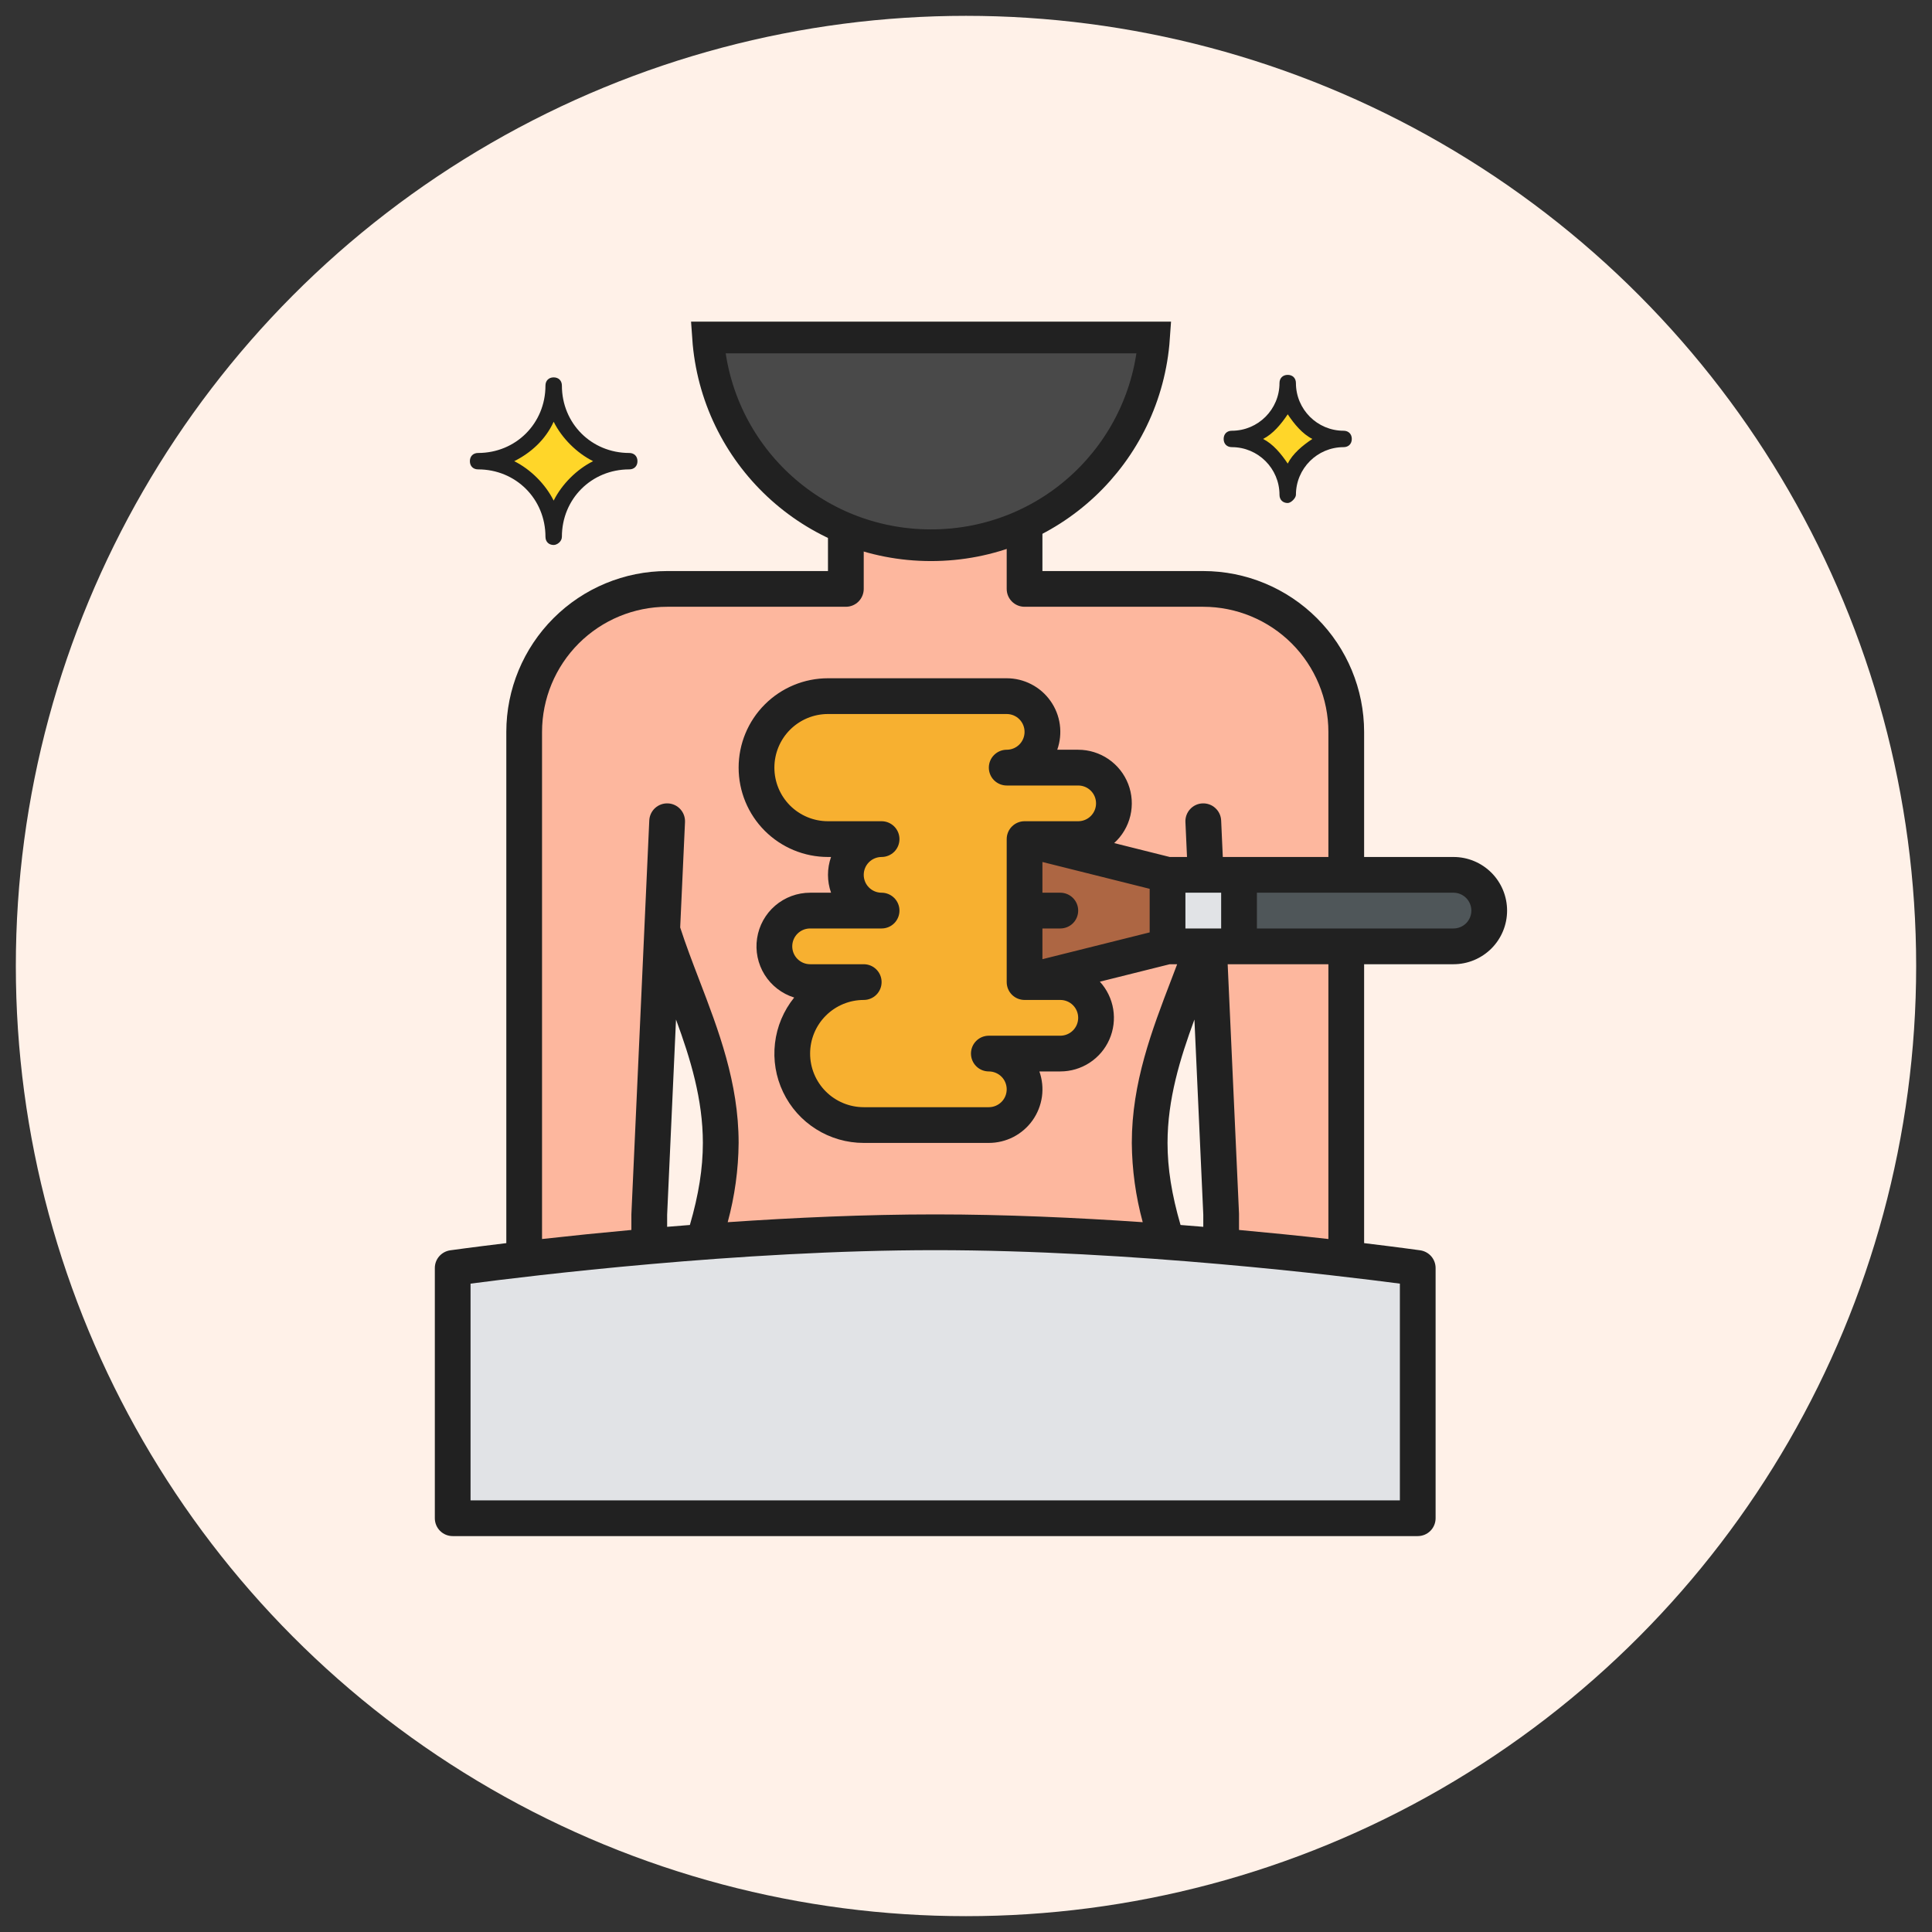 <svg width="61" height="61" viewBox="0 0 61 61" fill="none" xmlns="http://www.w3.org/2000/svg">
<rect x="0" y="0" width="61" height="61" fill="#333333" stroke="none"/>
<circle cx="30.5" cy="30.5" r="30" fill="#FFF1E8"/>
<path d="M37.992 18.594H32.349V15.208H26.707V18.594H21.064C19.867 18.594 18.718 19.07 17.872 19.916C17.025 20.763 16.55 21.911 16.55 23.108V46.807H42.506V23.108C42.506 21.911 42.03 20.763 41.184 19.916C40.337 19.07 39.189 18.594 37.992 18.594ZM20.5 45.114V38.343L20.908 29.357C21.558 31.432 22.757 33.585 22.757 36.086C22.757 39.518 20.5 42.293 20.5 45.114ZM38.556 45.114C38.556 42.293 36.299 39.518 36.299 36.086C36.299 33.585 37.498 31.432 38.148 29.357L38.556 38.343V45.114Z" fill="#FDB79E"/>
<path d="M44.763 47.936H14.293V40.036C14.293 40.036 22.192 38.907 29.528 38.907C36.863 38.907 44.763 40.036 44.763 40.036V47.936Z" fill="#E1E3E6"/>
<path d="M25.578 31.008C25.279 31.008 24.992 30.889 24.78 30.677C24.568 30.466 24.45 30.179 24.45 29.879C24.45 29.58 24.568 29.293 24.78 29.081C24.992 28.87 25.279 28.751 25.578 28.751H27.835C27.536 28.751 27.249 28.632 27.037 28.42C26.826 28.209 26.707 27.922 26.707 27.622C26.707 27.323 26.826 27.036 27.037 26.824C27.249 26.613 27.536 26.494 27.835 26.494H26.142C25.544 26.494 24.97 26.256 24.546 25.833C24.123 25.409 23.885 24.835 23.885 24.237C23.885 23.638 24.123 23.064 24.546 22.641C24.97 22.217 25.544 21.98 26.142 21.98H31.785C32.084 21.98 32.371 22.099 32.583 22.31C32.795 22.522 32.913 22.809 32.913 23.108C32.913 23.407 32.795 23.694 32.583 23.906C32.371 24.118 32.084 24.237 31.785 24.237H34.042C34.341 24.237 34.628 24.355 34.84 24.567C35.052 24.779 35.17 25.066 35.17 25.365C35.17 25.665 35.052 25.951 34.84 26.163C34.628 26.375 34.341 26.494 34.042 26.494H32.349V31.008H33.478C33.777 31.008 34.064 31.127 34.276 31.338C34.487 31.55 34.606 31.837 34.606 32.136C34.606 32.436 34.487 32.723 34.276 32.934C34.064 33.146 33.777 33.265 33.478 33.265H31.221C31.52 33.265 31.807 33.384 32.019 33.595C32.23 33.807 32.349 34.094 32.349 34.393C32.349 34.693 32.23 34.98 32.019 35.191C31.807 35.403 31.52 35.522 31.221 35.522H27.271C26.672 35.522 26.098 35.284 25.675 34.861C25.252 34.438 25.014 33.864 25.014 33.265C25.014 32.666 25.252 32.092 25.675 31.669C26.098 31.246 26.672 31.008 27.271 31.008H25.578Z" fill="#F7B030"/>
<path d="M36.864 27.622V29.879L32.349 31.008V26.494L36.864 27.622Z" fill="#AD6643"/>
<path d="M36.863 27.622H39.12V29.879H36.863V27.622Z" fill="#E1E3E6"/>
<path d="M39.12 27.622H45.892C46.191 27.622 46.478 27.741 46.69 27.953C46.901 28.164 47.02 28.451 47.02 28.751C47.02 29.05 46.901 29.337 46.69 29.549C46.478 29.76 46.191 29.879 45.892 29.879H39.12V27.622Z" fill="#4F5659"/>
<path d="M45.892 27.058H43.07V23.108C43.069 21.762 42.533 20.471 41.581 19.519C40.629 18.567 39.338 18.031 37.992 18.03H32.913V15.208C32.913 15.059 32.854 14.915 32.748 14.809C32.642 14.704 32.499 14.644 32.349 14.644H26.707C26.557 14.644 26.413 14.704 26.308 14.809C26.202 14.915 26.142 15.059 26.142 15.208V18.03H21.064C19.718 18.031 18.427 18.567 17.475 19.519C16.523 20.471 15.987 21.762 15.986 23.108V39.25C14.892 39.382 14.236 39.474 14.213 39.477C14.079 39.497 13.956 39.564 13.867 39.666C13.777 39.769 13.729 39.9 13.729 40.036V47.936C13.729 48.085 13.788 48.229 13.894 48.335C14 48.441 14.143 48.5 14.293 48.5H44.763C44.913 48.5 45.056 48.441 45.162 48.335C45.268 48.229 45.327 48.085 45.327 47.936V40.036C45.327 39.9 45.278 39.769 45.189 39.666C45.1 39.564 44.977 39.497 44.843 39.477C44.82 39.474 44.164 39.382 43.07 39.25V30.444H45.892C46.341 30.444 46.771 30.265 47.089 29.948C47.406 29.63 47.584 29.2 47.584 28.751C47.584 28.302 47.406 27.871 47.089 27.554C46.771 27.236 46.341 27.058 45.892 27.058ZM17.114 23.108C17.115 22.061 17.532 21.057 18.272 20.316C19.013 19.576 20.017 19.159 21.064 19.158H26.707C26.856 19.158 27 19.099 27.106 18.993C27.211 18.887 27.271 18.744 27.271 18.594V15.773H31.785V18.594C31.785 18.744 31.844 18.887 31.95 18.993C32.056 19.099 32.2 19.158 32.349 19.158H37.992C39.039 19.159 40.043 19.576 40.784 20.316C41.524 21.057 41.941 22.061 41.942 23.108V27.058H38.608L38.556 25.904C38.549 25.754 38.483 25.614 38.372 25.513C38.318 25.463 38.254 25.424 38.184 25.399C38.114 25.374 38.04 25.362 37.966 25.366C37.817 25.372 37.676 25.438 37.575 25.549C37.474 25.659 37.421 25.805 37.428 25.955L37.478 27.058H36.933L35.178 26.619C35.431 26.39 35.61 26.089 35.689 25.756C35.768 25.424 35.745 25.075 35.622 24.756C35.499 24.437 35.282 24.163 35 23.969C34.718 23.776 34.384 23.672 34.042 23.672H33.381C33.471 23.417 33.499 23.144 33.462 22.875C33.425 22.607 33.324 22.352 33.167 22.131C33.011 21.91 32.804 21.729 32.563 21.605C32.323 21.48 32.056 21.415 31.785 21.415H26.142C25.394 21.415 24.677 21.712 24.147 22.242C23.618 22.771 23.321 23.488 23.321 24.237C23.321 24.985 23.618 25.703 24.147 26.232C24.677 26.761 25.394 27.058 26.142 27.058H26.239C26.11 27.423 26.11 27.821 26.239 28.186H25.578C25.173 28.186 24.782 28.331 24.474 28.595C24.167 28.859 23.965 29.224 23.904 29.625C23.843 30.025 23.928 30.434 24.142 30.777C24.357 31.12 24.688 31.375 25.075 31.496C24.741 31.91 24.53 32.41 24.469 32.939C24.407 33.468 24.496 34.003 24.726 34.483C24.955 34.963 25.316 35.369 25.767 35.652C26.217 35.936 26.739 36.086 27.271 36.086H31.221C31.491 36.086 31.758 36.021 31.999 35.897C32.239 35.772 32.447 35.592 32.603 35.371C32.759 35.15 32.86 34.894 32.898 34.626C32.935 34.358 32.907 34.084 32.817 33.829H33.478C33.806 33.829 34.127 33.734 34.402 33.555C34.678 33.375 34.895 33.12 35.027 32.819C35.159 32.519 35.201 32.187 35.148 31.863C35.095 31.539 34.948 31.237 34.727 30.995L36.933 30.444H37.167C37.108 30.601 37.047 30.761 36.984 30.925C36.37 32.526 35.735 34.182 35.735 36.086C35.742 36.932 35.858 37.773 36.08 38.589C33.993 38.446 31.731 38.343 29.528 38.343C27.325 38.343 25.063 38.446 22.976 38.589C23.198 37.773 23.314 36.932 23.321 36.086C23.321 34.182 22.686 32.526 22.072 30.925C21.854 30.356 21.648 29.817 21.476 29.283L21.628 25.955C21.634 25.805 21.582 25.659 21.481 25.549C21.38 25.438 21.239 25.372 21.09 25.366C20.94 25.359 20.794 25.412 20.683 25.513C20.573 25.614 20.507 25.754 20.5 25.904L19.936 38.318C19.936 38.326 19.935 38.335 19.935 38.343V38.834C18.994 38.92 18.054 39.015 17.114 39.12V23.108ZM37.274 38.677C36.995 37.718 36.863 36.887 36.863 36.086C36.863 34.712 37.256 33.428 37.712 32.19L37.992 38.356V38.735C37.756 38.715 37.517 38.696 37.274 38.677ZM37.428 28.186H38.556V29.315H37.428V28.186ZM31.221 33.829C31.37 33.829 31.514 33.889 31.62 33.994C31.726 34.1 31.785 34.244 31.785 34.393C31.785 34.543 31.726 34.687 31.62 34.792C31.514 34.898 31.37 34.958 31.221 34.958H27.271C26.822 34.958 26.391 34.779 26.074 34.462C25.756 34.144 25.578 33.714 25.578 33.265C25.578 32.816 25.756 32.385 26.074 32.068C26.391 31.75 26.822 31.572 27.271 31.572C27.421 31.572 27.564 31.513 27.67 31.407C27.776 31.301 27.835 31.157 27.835 31.008C27.835 30.858 27.776 30.715 27.67 30.609C27.564 30.503 27.421 30.444 27.271 30.444H25.578C25.428 30.444 25.285 30.384 25.179 30.278C25.073 30.172 25.014 30.029 25.014 29.879C25.014 29.73 25.073 29.586 25.179 29.48C25.285 29.374 25.428 29.315 25.578 29.315H27.835C27.985 29.315 28.128 29.256 28.234 29.15C28.34 29.044 28.399 28.9 28.399 28.751C28.399 28.601 28.34 28.458 28.234 28.352C28.128 28.246 27.985 28.186 27.835 28.186C27.686 28.186 27.542 28.127 27.436 28.021C27.33 27.915 27.271 27.772 27.271 27.622C27.271 27.473 27.33 27.329 27.436 27.223C27.542 27.117 27.686 27.058 27.835 27.058C27.985 27.058 28.128 26.998 28.234 26.893C28.34 26.787 28.399 26.643 28.399 26.494C28.399 26.344 28.34 26.201 28.234 26.095C28.128 25.989 27.985 25.929 27.835 25.929H26.142C25.693 25.929 25.263 25.751 24.945 25.434C24.628 25.116 24.45 24.686 24.45 24.237C24.45 23.788 24.628 23.357 24.945 23.04C25.263 22.722 25.693 22.544 26.142 22.544H31.785C31.935 22.544 32.078 22.603 32.184 22.709C32.29 22.815 32.349 22.958 32.349 23.108C32.349 23.258 32.29 23.401 32.184 23.507C32.078 23.613 31.935 23.672 31.785 23.672C31.635 23.672 31.492 23.732 31.386 23.838C31.28 23.943 31.221 24.087 31.221 24.237C31.221 24.386 31.28 24.53 31.386 24.636C31.492 24.741 31.635 24.801 31.785 24.801H34.042C34.192 24.801 34.335 24.86 34.441 24.966C34.547 25.072 34.606 25.215 34.606 25.365C34.606 25.515 34.547 25.658 34.441 25.764C34.335 25.87 34.192 25.929 34.042 25.929H32.349C32.2 25.929 32.056 25.989 31.95 26.095C31.844 26.201 31.785 26.344 31.785 26.494V31.008C31.785 31.157 31.844 31.301 31.95 31.407C32.056 31.513 32.2 31.572 32.349 31.572H33.478C33.627 31.572 33.771 31.631 33.877 31.737C33.983 31.843 34.042 31.987 34.042 32.136C34.042 32.286 33.983 32.429 33.877 32.535C33.771 32.641 33.627 32.701 33.478 32.701H31.221C31.071 32.701 30.927 32.76 30.822 32.866C30.716 32.972 30.657 33.115 30.657 33.265C30.657 33.414 30.716 33.558 30.822 33.664C30.927 33.77 31.071 33.829 31.221 33.829ZM32.913 30.285V29.315H33.478C33.627 29.315 33.771 29.256 33.877 29.15C33.983 29.044 34.042 28.9 34.042 28.751C34.042 28.601 33.983 28.458 33.877 28.352C33.771 28.246 33.627 28.186 33.478 28.186H32.913V27.216L36.299 28.063V29.439L32.913 30.285ZM21.064 38.356L21.344 32.19C21.8 33.428 22.192 34.712 22.192 36.086C22.192 36.887 22.061 37.718 21.782 38.677C21.539 38.696 21.3 38.715 21.064 38.735V38.356ZM44.199 47.371H14.857V40.529C16.682 40.289 23.345 39.472 29.528 39.472C35.709 39.472 42.374 40.289 44.199 40.529V47.371ZM41.942 39.12C41.002 39.015 40.062 38.92 39.12 38.834V38.343C39.12 38.335 39.12 38.326 39.12 38.318L38.762 30.444H41.942V39.12ZM45.892 29.315H39.685V28.186H45.892C46.041 28.186 46.185 28.246 46.291 28.352C46.396 28.458 46.456 28.601 46.456 28.751C46.456 28.9 46.396 29.044 46.291 29.15C46.185 29.256 46.041 29.315 45.892 29.315Z" fill="#212121"/>
<path d="M36.438 10.656C36.183 14.332 33.139 17.215 29.396 17.215C25.654 17.215 22.61 14.332 22.355 10.656H36.438Z" fill="#494949" stroke="#212121"/>
<path d="M19.868 14.561C18.571 14.561 17.482 15.65 17.482 16.947C17.482 15.65 16.392 14.561 15.095 14.561C16.392 14.561 17.482 13.472 17.482 12.175C17.482 13.524 18.519 14.561 19.868 14.561Z" fill="#FFD629"/>
<path d="M17.481 17.207C17.326 17.207 17.222 17.103 17.222 16.947C17.222 15.754 16.288 14.82 15.095 14.82C14.939 14.82 14.836 14.717 14.836 14.561C14.836 14.405 14.939 14.302 15.095 14.302C16.288 14.302 17.222 13.368 17.222 12.175C17.222 12.019 17.326 11.915 17.481 11.915C17.637 11.915 17.741 12.019 17.741 12.175C17.741 13.368 18.674 14.302 19.868 14.302C20.023 14.302 20.127 14.405 20.127 14.561C20.127 14.717 20.023 14.82 19.868 14.82C18.674 14.82 17.741 15.754 17.741 16.947C17.741 17.103 17.585 17.207 17.481 17.207ZM16.236 14.561C16.755 14.82 17.222 15.287 17.481 15.806C17.741 15.287 18.208 14.82 18.726 14.561C18.208 14.302 17.741 13.835 17.481 13.316C17.222 13.887 16.755 14.302 16.236 14.561Z" fill="#212121"/>
<path d="M42.37 13.859C41.384 13.859 40.606 14.637 40.606 15.623C40.606 14.637 39.828 13.859 38.842 13.859C39.828 13.859 40.606 13.081 40.606 12.095C40.658 13.081 41.436 13.859 42.37 13.859Z" fill="#FFD629"/>
<path d="M40.658 15.882C40.502 15.882 40.398 15.778 40.398 15.623C40.398 14.793 39.724 14.118 38.894 14.118C38.738 14.118 38.635 14.015 38.635 13.859C38.635 13.703 38.738 13.6 38.894 13.6C39.724 13.6 40.398 12.925 40.398 12.095C40.398 11.94 40.502 11.836 40.658 11.836C40.813 11.836 40.917 11.94 40.917 12.095C40.917 12.925 41.591 13.6 42.421 13.6C42.577 13.6 42.681 13.703 42.681 13.859C42.681 14.015 42.577 14.118 42.421 14.118C41.591 14.118 40.917 14.793 40.917 15.623C40.917 15.726 40.761 15.882 40.658 15.882ZM39.88 13.859C40.191 14.015 40.45 14.326 40.658 14.637C40.813 14.326 41.124 14.066 41.436 13.859C41.124 13.703 40.865 13.392 40.658 13.081C40.45 13.392 40.191 13.703 39.88 13.859Z" fill="#212121"/>
</svg>
